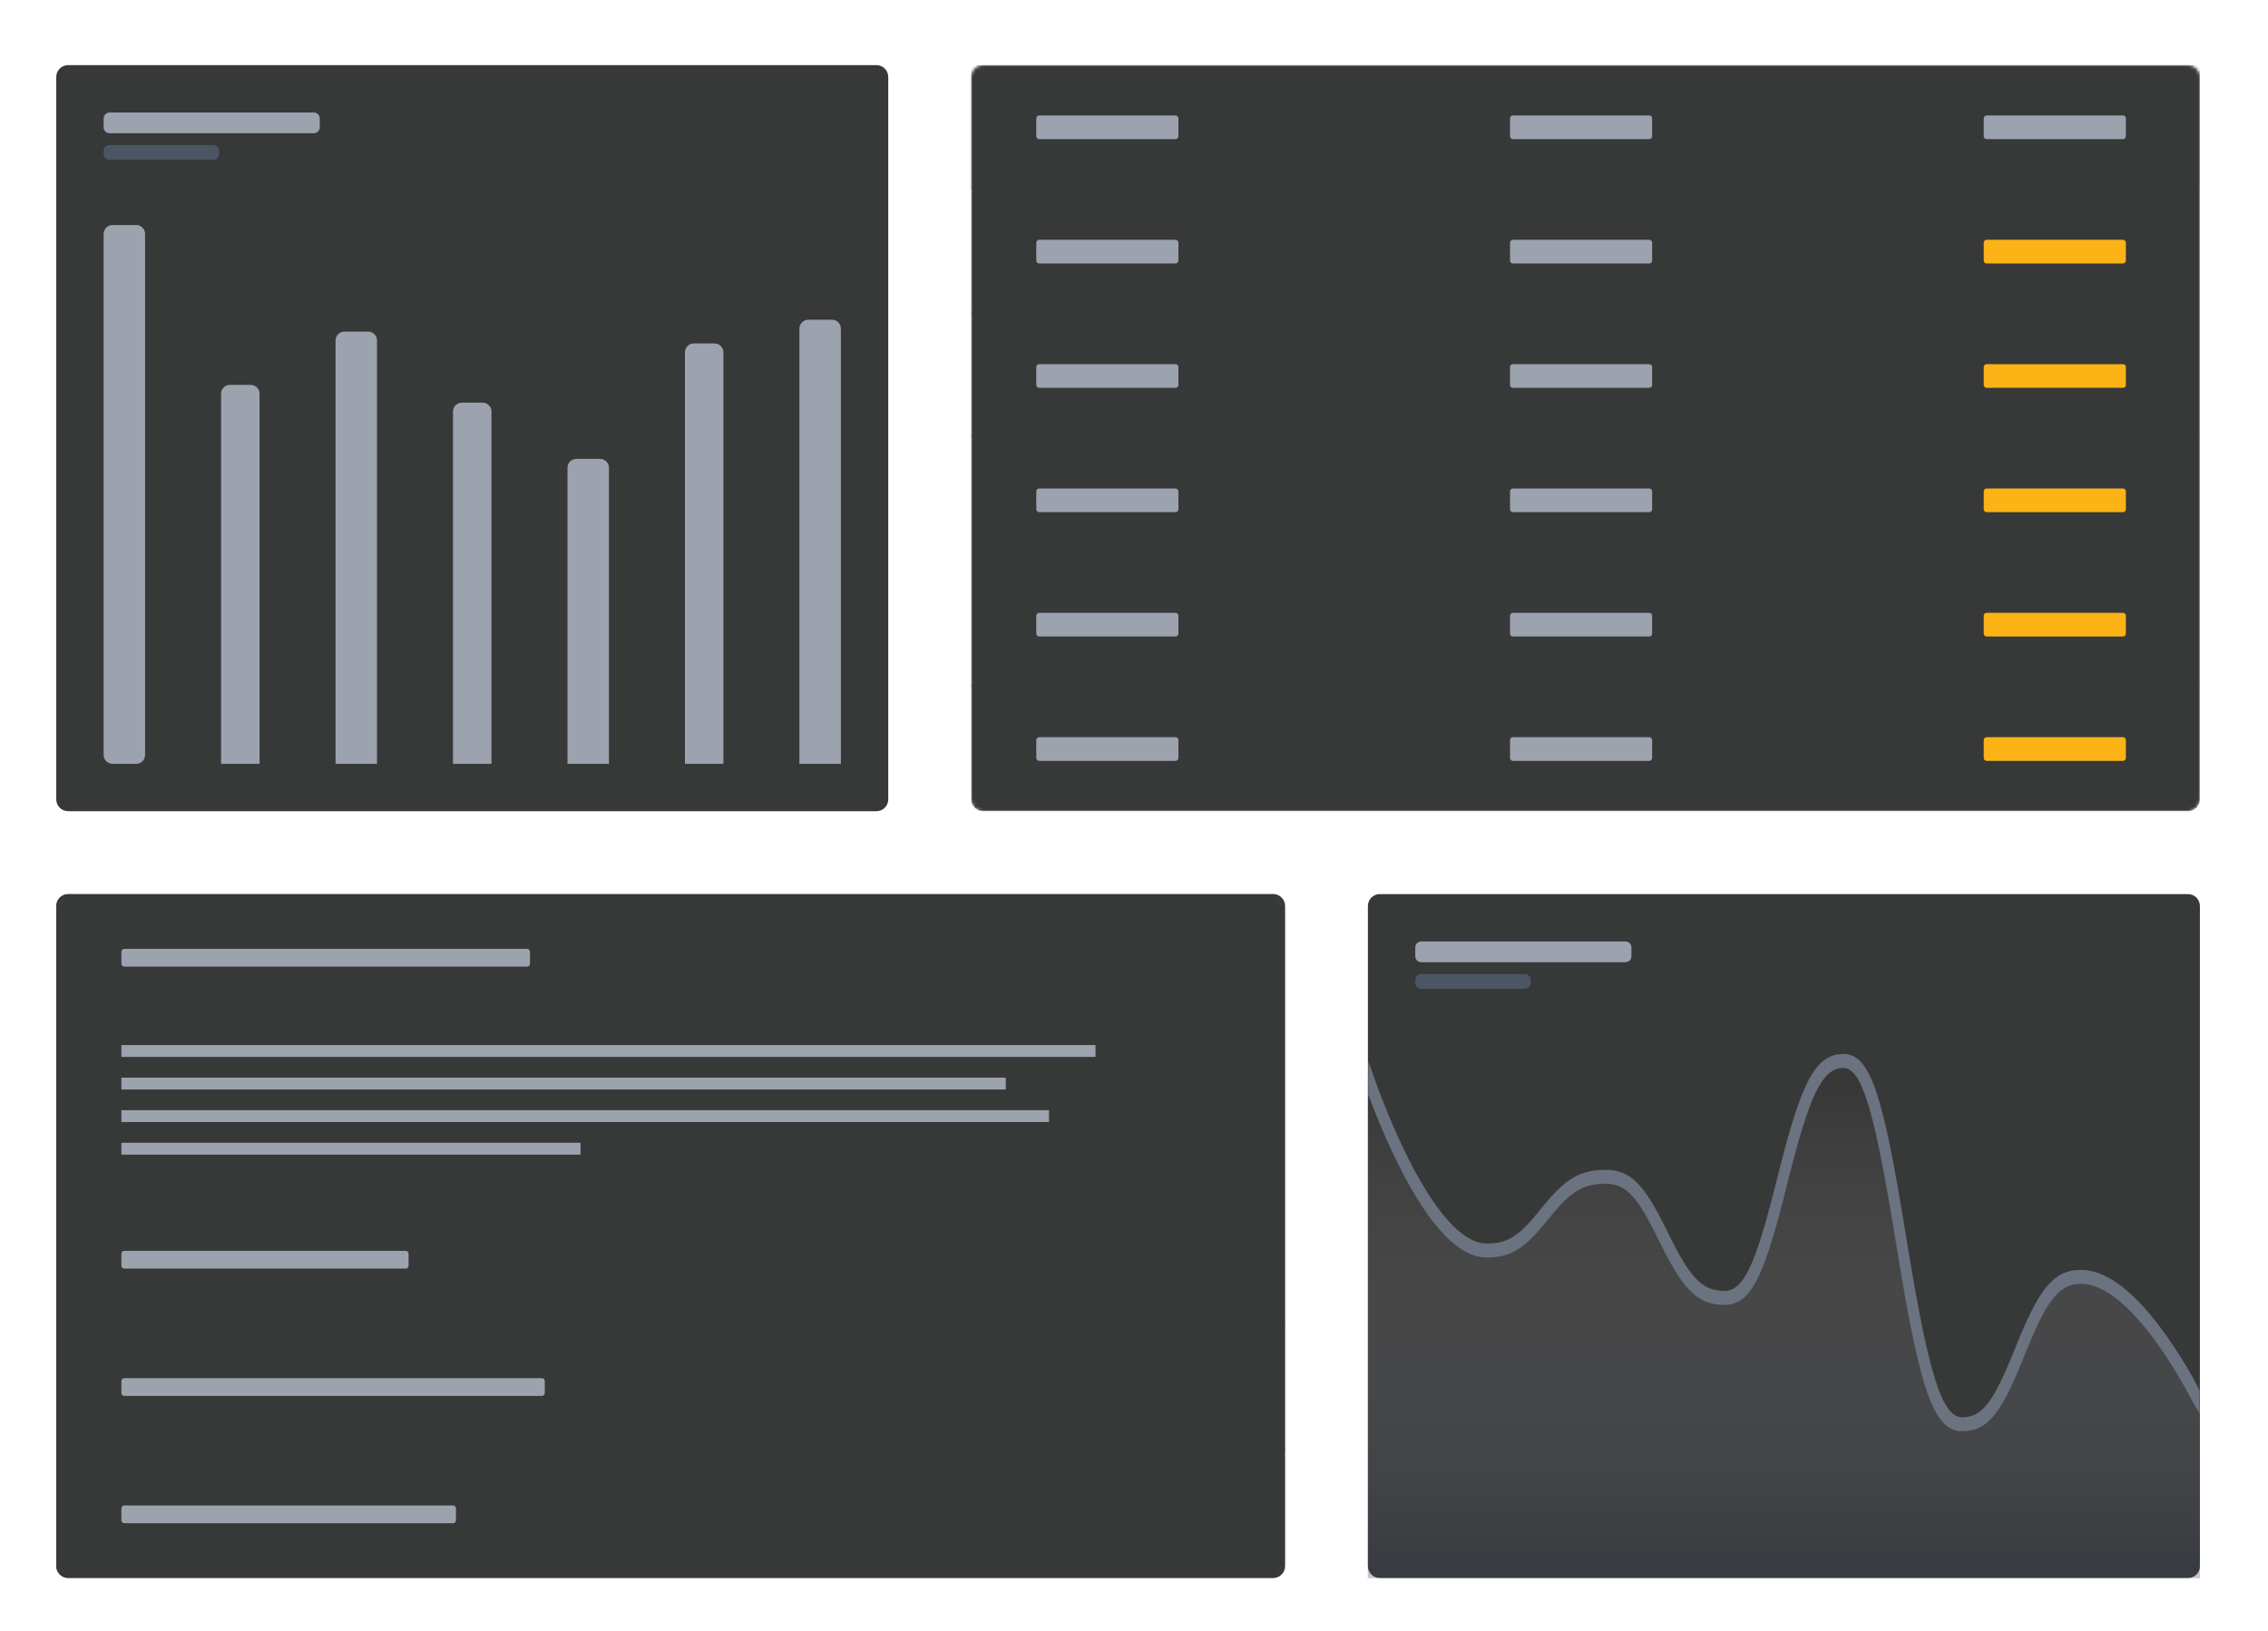 <svg width="766" height="551" viewBox="0 0 766 551" fill="none" xmlns="http://www.w3.org/2000/svg">
<g filter="url(#filter0_dd_1_2)">
<path d="M296 16H23C20.791 16 19 17.791 19 20V264C19 266.209 20.791 268 23 268H296C298.209 268 300 266.209 300 264V20C300 17.791 298.209 16 296 16Z" fill="#373838"/>
<path d="M106 32H37C35.895 32 35 32.895 35 34V37C35 38.105 35.895 39 37 39H106C107.105 39 108 38.105 108 37V34C108 32.895 107.105 32 106 32Z" fill="#9CA3AF"/>
<path d="M72 43H37C35.895 43 35 43.895 35 45V46C35 47.105 35.895 48 37 48H72C73.105 48 74 47.105 74 46V45C74 43.895 73.105 43 72 43Z" fill="#4B5563"/>
<path d="M38 252C36.343 252 35 250.657 35 249V73C35 71.343 36.343 70 38 70H46C47.657 70 49 71.343 49 73V249C49 250.657 47.657 252 46 252H38Z" fill="#9CA3AF"/>
<path d="M74.667 252V127C74.667 125.343 76.01 124 77.667 124H84.667C86.323 124 87.667 125.343 87.667 127V252H74.667Z" fill="#9CA3AF"/>
<path d="M113.333 252V109C113.333 107.343 114.677 106 116.333 106H124.333C125.99 106 127.333 107.343 127.333 109V252H113.333Z" fill="#9CA3AF"/>
<path d="M153 252V133C153 131.343 154.343 130 156 130H163C164.657 130 166 131.343 166 133V252H153Z" fill="#9CA3AF"/>
<path d="M191.667 252V152C191.667 150.343 193.01 149 194.667 149H202.667C204.323 149 205.667 150.343 205.667 152V252H191.667Z" fill="#9CA3AF"/>
<path d="M231.333 252V113C231.333 111.343 232.677 110 234.333 110H241.333C242.99 110 244.333 111.343 244.333 113V252H231.333Z" fill="#9CA3AF"/>
<path d="M270 252V105C270 103.343 271.343 102 273 102H281C282.657 102 284 103.343 284 105V252H270Z" fill="#9CA3AF"/>
</g>
<g filter="url(#filter1_dd_1_2)">
<path d="M739 296H466C463.791 296 462 297.791 462 300V523C462 525.209 463.791 527 466 527H739C741.209 527 743 525.209 743 523V300C743 297.791 741.209 296 739 296Z" fill="#373838"/>
<path d="M549 312H480C478.895 312 478 312.895 478 314V317C478 318.105 478.895 319 480 319H549C550.105 319 551 318.105 551 317V314C551 312.895 550.105 312 549 312Z" fill="#9CA3AF"/>
<path d="M515 323H480C478.895 323 478 323.895 478 325V326C478 327.105 478.895 328 480 328H515C516.105 328 517 327.105 517 326V325C517 323.895 516.105 323 515 323Z" fill="#4B5563"/>
<g opacity="0.3">
<path fill-rule="evenodd" clip-rule="evenodd" d="M462 357.72C462 357.72 481.498 416.678 502.143 416.678C521.641 416.678 521.641 391.665 542.286 391.665C561.784 391.665 561.784 432.757 582.429 432.757C601.927 432.757 601.927 352.36 622.571 352.36C642.069 352.36 642.069 475.635 662.714 475.635C682.212 475.635 682.212 425.611 702.857 425.611C722.355 425.611 743 468.489 743 468.489V527H462V357.72Z" fill="#393939"/>
<path fill-rule="evenodd" clip-rule="evenodd" d="M462 357.72C462 357.72 481.498 416.678 502.143 416.678C521.641 416.678 521.641 391.665 542.286 391.665C561.784 391.665 561.784 432.757 582.429 432.757C601.927 432.757 601.927 352.36 622.571 352.36C642.069 352.36 642.069 475.635 662.714 475.635C682.212 475.635 682.212 425.611 702.857 425.611C722.355 425.611 743 468.489 743 468.489V527H462V357.72Z" fill="url(#paint0_linear_1_2)"/>
</g>
<path fill-rule="evenodd" clip-rule="evenodd" d="M622.572 350C631.889 350 635.978 364.366 643.25 408.517L644.712 417.412C651.408 457.608 655.847 472.72 662.715 472.72C669.443 472.72 673.242 467.399 679.689 451.63L680.712 449.101C688.457 429.885 693.243 422.921 702.858 422.921C703.977 422.921 705.109 423.047 706.254 423.296C714.48 425.087 723.035 432.995 731.609 445.036C734.986 449.779 738.135 454.852 740.974 459.924C741.72 461.256 742.249 462.515 742.867 463.688V465.249V466.836V471.492L740.532 467.43C739.791 465.995 738.932 464.394 737.966 462.668C735.205 457.736 732.144 452.805 728.873 448.211C720.808 436.884 712.839 429.518 705.632 427.949C704.689 427.744 703.764 427.641 702.858 427.641C695.658 427.641 691.588 432.965 685.19 448.351L682.353 455.304C675.597 471.558 671.147 477.44 662.715 477.44C652.721 477.44 648.304 462.152 640.76 416.371L638.974 405.543C632.759 368.574 628.65 354.72 622.572 354.72C615.385 354.72 611.115 364.359 604.272 391.35L602.537 398.226C595.588 425.38 591.292 434.755 582.429 434.755C573.511 434.755 568.71 429.661 561.739 415.955L558.607 409.663C552.6 397.842 548.87 393.848 542.286 393.848C534.587 393.848 530.531 396.566 523.947 404.558L522.643 406.164C515.191 415.408 510.671 418.748 502.144 418.748C492.261 418.748 482.422 407.304 472.779 388.326C469.476 381.825 466.433 374.872 463.716 367.92L462.627 365.087C462.455 364.63 462.287 364.181 462.123 363.74V359.565L462.178 352.518L463.703 356.774L464.561 359.238L465.466 361.723C465.945 363.016 466.466 364.384 467.024 365.813C469.683 372.617 472.661 379.42 475.881 385.757C484.876 403.462 493.962 414.028 502.144 414.028C509.17 414.028 512.921 411.473 519.229 403.808L520.497 402.245C528.234 392.647 533.069 389.128 542.286 389.128C550.817 389.128 555.314 394.263 562.373 408.415L563.494 410.689C570.598 425.166 574.671 430.035 582.429 430.035C588.782 430.035 592.727 421.308 599.026 396.742L601.19 388.182C608.419 359.954 613.041 350 622.572 350Z" fill="#6B7280"/>
</g>
<g filter="url(#filter2_dd_1_2)">
<mask id="mask0_1_2" style="mask-type:luminance" maskUnits="userSpaceOnUse" x="19" y="296" width="415" height="231">
<path d="M23 296.5H430C431.933 296.5 433.5 298.067 433.5 300V523C433.5 524.933 431.933 526.5 430 526.5H23C21.067 526.5 19.5 524.933 19.5 523V300C19.5 298.067 21.067 296.5 23 296.5Z" fill="white" stroke="white"/>
</mask>
<g mask="url(#mask0_1_2)">
<path d="M23 296.5H430C431.933 296.5 433.5 298.067 433.5 300V523C433.5 524.933 431.933 526.5 430 526.5H23C21.067 526.5 19.5 524.933 19.5 523V300C19.5 298.067 21.067 296.5 23 296.5Z" fill="#373838" stroke="#373838"/>
<path d="M42 314H178C178.828 314 179.5 314.672 179.5 315.5V319.5C179.5 320.328 178.828 321 178 321H42C41.172 321 40.5 320.328 40.5 319.5V315.5C40.5 314.672 41.172 314 42 314Z" fill="#9CA3AF" stroke="#373838"/>
<path d="M401.854 316.648L401.5 316.295L401.146 316.648L398.351 319.444C398.287 319.505 398.2 319.54 398.106 319.54C398.016 319.539 397.929 319.503 397.863 319.437C397.797 319.371 397.761 319.284 397.761 319.195L397.761 319.193C397.76 319.1 397.795 319.013 397.856 318.949L401.251 315.554C401.252 315.554 401.252 315.553 401.252 315.553C401.319 315.487 401.409 315.45 401.5 315.45C401.592 315.45 401.682 315.487 401.747 315.553L405.147 318.953C405.213 319.018 405.25 319.108 405.25 319.2C405.25 319.292 405.213 319.382 405.147 319.447C405.082 319.513 404.992 319.55 404.9 319.55C404.809 319.55 404.719 319.514 404.652 319.447C404.652 319.447 404.652 319.446 404.651 319.446L401.854 316.648Z" fill="#9CA3AF" stroke="#373838"/>
<path d="M41 346.5H370C370.276 346.5 370.5 346.724 370.5 347V351C370.5 351.276 370.276 351.5 370 351.5H41C40.724 351.5 40.5 351.276 40.5 351V347C40.5 346.724 40.724 346.5 41 346.5Z" fill="#9CA3AF" stroke="#373838"/>
<path d="M41 357.5H339.688C339.964 357.5 340.188 357.724 340.188 358V362C340.188 362.276 339.964 362.5 339.688 362.5H41C40.724 362.5 40.5 362.276 40.5 362V358C40.5 357.724 40.724 357.5 41 357.5Z" fill="#9CA3AF" stroke="#373838"/>
<path d="M41 368.5H354.297C354.573 368.5 354.797 368.724 354.797 369V373C354.797 373.276 354.573 373.5 354.297 373.5H41C40.724 373.5 40.5 373.276 40.5 373V369C40.5 368.724 40.724 368.5 41 368.5Z" fill="#9CA3AF" stroke="#373838"/>
<path d="M41 379.5H196.066C196.342 379.5 196.566 379.724 196.566 380V384C196.566 384.276 196.342 384.5 196.066 384.5H41C40.724 384.5 40.5 384.276 40.5 384V380C40.5 379.724 40.724 379.5 41 379.5Z" fill="#9CA3AF" stroke="#373838"/>
<path d="M19 397.5H434" stroke="#373838"/>
<path d="M19.5 441.5V440.5H433.5V441.5H19.5Z" fill="#4B5563" stroke="#373838"/>
<path d="M42 416H137C137.828 416 138.5 416.672 138.5 417.5V421.5C138.5 422.328 137.828 423 137 423H42C41.172 423 40.5 422.328 40.5 421.5V417.5C40.5 416.672 41.172 416 42 416Z" fill="#9CA3AF" stroke="#373838"/>
<path d="M401.146 420.352L401.5 420.705L401.854 420.352L404.653 417.553L404.653 417.553L404.659 417.546C404.691 417.513 404.729 417.487 404.77 417.469L404.77 417.47L404.774 417.468C404.815 417.45 404.86 417.44 404.907 417.44C404.956 417.44 405.001 417.449 405.041 417.465L405.043 417.466C405.087 417.484 405.125 417.51 405.155 417.54L405.155 417.54L405.16 417.545C405.19 417.575 405.216 417.613 405.234 417.657L405.235 417.659C405.251 417.699 405.26 417.744 405.26 417.793C405.26 417.84 405.25 417.885 405.232 417.926L405.232 417.926L405.231 417.93C405.213 417.971 405.187 418.009 405.154 418.041L405.154 418.041L405.147 418.047L401.749 421.446C401.748 421.446 401.748 421.447 401.748 421.447C401.681 421.513 401.591 421.55 401.5 421.55C401.408 421.55 401.318 421.513 401.253 421.447L397.853 418.047C397.787 417.982 397.75 417.892 397.75 417.8C397.75 417.708 397.787 417.618 397.853 417.553C397.918 417.487 398.008 417.45 398.1 417.45C398.191 417.45 398.281 417.486 398.348 417.553C398.348 417.553 398.348 417.554 398.349 417.554L401.146 420.352Z" fill="#9CA3AF" stroke="#373838"/>
<path d="M42 459H183C183.828 459 184.5 459.672 184.5 460.5V464.5C184.5 465.328 183.828 466 183 466H42C41.172 466 40.5 465.328 40.5 464.5V460.5C40.5 459.672 41.172 459 42 459Z" fill="#9CA3AF" stroke="#373838"/>
<path d="M401.146 463.352L401.5 463.705L401.854 463.352L404.653 460.553L404.653 460.553L404.659 460.546C404.691 460.513 404.729 460.487 404.77 460.469L404.77 460.47L404.774 460.468C404.815 460.45 404.86 460.44 404.907 460.44C404.956 460.44 405.001 460.449 405.041 460.465L405.043 460.466C405.087 460.484 405.125 460.51 405.155 460.54L405.155 460.54L405.16 460.545C405.19 460.575 405.216 460.613 405.234 460.657L405.235 460.659C405.251 460.699 405.26 460.744 405.26 460.793C405.26 460.84 405.25 460.885 405.232 460.926L405.232 460.926L405.231 460.93C405.213 460.971 405.187 461.009 405.154 461.041L405.154 461.041L405.147 461.047L401.749 464.446C401.748 464.446 401.748 464.447 401.748 464.447C401.681 464.513 401.591 464.55 401.5 464.55C401.408 464.55 401.318 464.513 401.253 464.447L397.853 461.047C397.787 460.982 397.75 460.892 397.75 460.8C397.75 460.708 397.787 460.618 397.853 460.553C397.918 460.487 398.008 460.45 398.1 460.45C398.191 460.45 398.281 460.486 398.348 460.553C398.348 460.553 398.348 460.554 398.349 460.554L401.146 463.352Z" fill="#9CA3AF" stroke="#373838"/>
<path d="M19 483.5H434" stroke="#373838"/>
<path d="M19 483.5H434" stroke="#373838"/>
<path d="M42 502H153C153.828 502 154.5 502.672 154.5 503.5V507.5C154.5 508.328 153.828 509 153 509H42C41.172 509 40.5 508.328 40.5 507.5V503.5C40.5 502.672 41.172 502 42 502Z" fill="#9CA3AF" stroke="#373838"/>
<path d="M401.146 506.352L401.5 506.705L401.854 506.352L404.653 503.553L404.653 503.553L404.659 503.546C404.691 503.513 404.729 503.487 404.77 503.469L404.77 503.47L404.774 503.468C404.815 503.45 404.86 503.44 404.907 503.44C404.956 503.44 405.001 503.449 405.041 503.465L405.043 503.466C405.087 503.484 405.125 503.51 405.155 503.54L405.155 503.54L405.16 503.545C405.19 503.575 405.216 503.613 405.234 503.657L405.235 503.659C405.251 503.699 405.26 503.744 405.26 503.793C405.26 503.84 405.25 503.885 405.232 503.926L405.232 503.926L405.231 503.93C405.213 503.971 405.187 504.009 405.154 504.041L405.154 504.041L405.147 504.047L401.749 507.446C401.748 507.446 401.748 507.447 401.748 507.447C401.681 507.513 401.591 507.55 401.5 507.55C401.408 507.55 401.318 507.513 401.253 507.447L397.853 504.047C397.787 503.982 397.75 503.892 397.75 503.8C397.75 503.708 397.787 503.618 397.853 503.553C397.918 503.487 398.008 503.45 398.1 503.45C398.191 503.45 398.281 503.486 398.348 503.553C398.348 503.553 398.348 503.554 398.349 503.554L401.146 506.352Z" fill="#9CA3AF" stroke="#373838"/>
</g>
<path d="M430 296.5H23C21.067 296.5 19.5 298.067 19.5 300V523C19.5 524.933 21.067 526.5 23 526.5H430C431.933 526.5 433.5 524.933 433.5 523V300C433.5 298.067 431.933 296.5 430 296.5Z" stroke="#373838"/>
</g>
<g filter="url(#filter3_dd_1_2)">
<mask id="mask1_1_2" style="mask-type:luminance" maskUnits="userSpaceOnUse" x="328" y="16" width="415" height="252">
<path d="M332 16.5H739C740.933 16.5 742.5 18.067 742.5 20V264C742.5 265.933 740.933 267.5 739 267.5H332C330.067 267.5 328.5 265.933 328.5 264V20C328.5 18.067 330.067 16.5 332 16.5Z" fill="white" stroke="white"/>
</mask>
<g mask="url(#mask1_1_2)">
<path d="M332 16.5H739C740.933 16.5 742.5 18.067 742.5 20V264C742.5 265.933 740.933 267.5 739 267.5H332C330.067 267.5 328.5 265.933 328.5 264V20C328.5 18.067 330.067 16.5 332 16.5Z" fill="#373838" stroke="#373838"/>
<path d="M328.5 16.5H742.5V57.5H328.5V16.5Z" fill="#373838" stroke="#373838"/>
<path d="M351 32.5H397C397.828 32.5 398.5 33.172 398.5 34V40C398.5 40.828 397.828 41.5 397 41.5H351C350.172 41.5 349.5 40.828 349.5 40V34C349.5 33.172 350.172 32.5 351 32.5Z" fill="#9CA3AF" stroke="#373838"/>
<path d="M511 32.5H557C557.828 32.5 558.5 33.172 558.5 34V40C558.5 40.828 557.828 41.5 557 41.5H511C510.172 41.5 509.5 40.828 509.5 40V34C509.5 33.172 510.172 32.5 511 32.5Z" fill="#9CA3AF" stroke="#373838"/>
<path d="M671 32.5H717C717.828 32.5 718.5 33.172 718.5 34V40C718.5 40.828 717.828 41.5 717 41.5H671C670.172 41.5 669.5 40.828 669.5 40V34C669.5 33.172 670.172 32.5 671 32.5Z" fill="#9CA3AF" stroke="#373838"/>
<path d="M328 57.5H743" stroke="#373838"/>
<path d="M351 74.5H397C397.828 74.5 398.5 75.172 398.5 76V82C398.5 82.828 397.828 83.5 397 83.5H351C350.172 83.5 349.5 82.828 349.5 82V76C349.5 75.172 350.172 74.5 351 74.5Z" fill="#9CA3AF" stroke="#373838"/>
<path d="M511 74.5H557C557.828 74.5 558.5 75.172 558.5 76V82C558.5 82.828 557.828 83.5 557 83.5H511C510.172 83.5 509.5 82.828 509.5 82V76C509.5 75.172 510.172 74.5 511 74.5Z" fill="#9CA3AF" stroke="#373838"/>
<path d="M671 74.5H717C717.828 74.5 718.5 75.172 718.5 76V82C718.5 82.828 717.828 83.5 717 83.5H671C670.172 83.5 669.5 82.828 669.5 82V76C669.5 75.172 670.172 74.5 671 74.5Z" fill="#FCB316" stroke="#373838"/>
<path d="M328 99.5H743" stroke="#373838"/>
<path d="M351 116.5H397C397.828 116.5 398.5 117.172 398.5 118V124C398.5 124.828 397.828 125.5 397 125.5H351C350.172 125.5 349.5 124.828 349.5 124V118C349.5 117.172 350.172 116.5 351 116.5Z" fill="#9CA3AF" stroke="#373838"/>
<path d="M511 116.5H557C557.828 116.5 558.5 117.172 558.5 118V124C558.5 124.828 557.828 125.5 557 125.5H511C510.172 125.5 509.5 124.828 509.5 124V118C509.5 117.172 510.172 116.5 511 116.5Z" fill="#9CA3AF" stroke="#373838"/>
<path d="M671 116.5H717C717.828 116.5 718.5 117.172 718.5 118V124C718.5 124.828 717.828 125.5 717 125.5H671C670.172 125.5 669.5 124.828 669.5 124V118C669.5 117.172 670.172 116.5 671 116.5Z" fill="#FCB316" stroke="#373838"/>
<path d="M328 141.5H743" stroke="#373838"/>
<path d="M351 158.5H397C397.828 158.5 398.5 159.172 398.5 160V166C398.5 166.828 397.828 167.5 397 167.5H351C350.172 167.5 349.5 166.828 349.5 166V160C349.5 159.172 350.172 158.5 351 158.5Z" fill="#9CA3AF" stroke="#373838"/>
<path d="M511 158.5H557C557.828 158.5 558.5 159.172 558.5 160V166C558.5 166.828 557.828 167.5 557 167.5H511C510.172 167.5 509.5 166.828 509.5 166V160C509.5 159.172 510.172 158.5 511 158.5Z" fill="#9CA3AF" stroke="#373838"/>
<path d="M671 158.5H717C717.828 158.5 718.5 159.172 718.5 160V166C718.5 166.828 717.828 167.5 717 167.5H671C670.172 167.5 669.5 166.828 669.5 166V160C669.5 159.172 670.172 158.5 671 158.5Z" fill="#FCB316" stroke="#373838"/>
<path d="M351 200.5H397C397.828 200.5 398.5 201.172 398.5 202V208C398.5 208.828 397.828 209.5 397 209.5H351C350.172 209.5 349.5 208.828 349.5 208V202C349.5 201.172 350.172 200.5 351 200.5Z" fill="#9CA3AF" stroke="#373838"/>
<path d="M511 200.5H557C557.828 200.5 558.5 201.172 558.5 202V208C558.5 208.828 557.828 209.5 557 209.5H511C510.172 209.5 509.5 208.828 509.5 208V202C509.5 201.172 510.172 200.5 511 200.5Z" fill="#9CA3AF" stroke="#373838"/>
<path d="M671 200.5H717C717.828 200.5 718.5 201.172 718.5 202V208C718.5 208.828 717.828 209.5 717 209.5H671C670.172 209.5 669.5 208.828 669.5 208V202C669.5 201.172 670.172 200.5 671 200.5Z" fill="#FCB316" stroke="#373838"/>
<path d="M328 225.5H743" stroke="#373838"/>
<path d="M351 242.5H397C397.828 242.5 398.5 243.172 398.5 244V250C398.5 250.828 397.828 251.5 397 251.5H351C350.172 251.5 349.5 250.828 349.5 250V244C349.5 243.172 350.172 242.5 351 242.5Z" fill="#9CA3AF" stroke="#373838"/>
<path d="M511 242.5H557C557.828 242.5 558.5 243.172 558.5 244V250C558.5 250.828 557.828 251.5 557 251.5H511C510.172 251.5 509.5 250.828 509.5 250V244C509.5 243.172 510.172 242.5 511 242.5Z" fill="#9CA3AF" stroke="#373838"/>
<path d="M671 242.5H717C717.828 242.5 718.5 243.172 718.5 244V250C718.5 250.828 717.828 251.5 717 251.5H671C670.172 251.5 669.5 250.828 669.5 250V244C669.5 243.172 670.172 242.5 671 242.5Z" fill="#FCB316" stroke="#373838"/>
</g>
</g>
<defs>
<filter id="filter0_dd_1_2" x="13" y="14" width="293" height="264" filterUnits="userSpaceOnUse" color-interpolation-filters="sRGB">
<feFlood flood-opacity="0" result="BackgroundImageFix"/>
<feColorMatrix in="SourceAlpha" type="matrix" values="0 0 0 0 0 0 0 0 0 0 0 0 0 0 0 0 0 0 127 0" result="hardAlpha"/>
<feOffset dy="2"/>
<feGaussianBlur stdDeviation="2"/>
<feColorMatrix type="matrix" values="0 0 0 0 0 0 0 0 0 0 0 0 0 0 0 0 0 0 0.05 0"/>
<feBlend mode="normal" in2="BackgroundImageFix" result="effect1_dropShadow_1_2"/>
<feColorMatrix in="SourceAlpha" type="matrix" values="0 0 0 0 0 0 0 0 0 0 0 0 0 0 0 0 0 0 127 0" result="hardAlpha"/>
<feOffset dy="4"/>
<feGaussianBlur stdDeviation="3"/>
<feColorMatrix type="matrix" values="0 0 0 0 0 0 0 0 0 0 0 0 0 0 0 0 0 0 0.1 0"/>
<feBlend mode="normal" in2="effect1_dropShadow_1_2" result="effect2_dropShadow_1_2"/>
<feBlend mode="normal" in="SourceGraphic" in2="effect2_dropShadow_1_2" result="shape"/>
</filter>
<filter id="filter1_dd_1_2" x="456" y="294" width="293" height="243" filterUnits="userSpaceOnUse" color-interpolation-filters="sRGB">
<feFlood flood-opacity="0" result="BackgroundImageFix"/>
<feColorMatrix in="SourceAlpha" type="matrix" values="0 0 0 0 0 0 0 0 0 0 0 0 0 0 0 0 0 0 127 0" result="hardAlpha"/>
<feOffset dy="2"/>
<feGaussianBlur stdDeviation="2"/>
<feColorMatrix type="matrix" values="0 0 0 0 0 0 0 0 0 0 0 0 0 0 0 0 0 0 0.05 0"/>
<feBlend mode="normal" in2="BackgroundImageFix" result="effect1_dropShadow_1_2"/>
<feColorMatrix in="SourceAlpha" type="matrix" values="0 0 0 0 0 0 0 0 0 0 0 0 0 0 0 0 0 0 127 0" result="hardAlpha"/>
<feOffset dy="4"/>
<feGaussianBlur stdDeviation="3"/>
<feColorMatrix type="matrix" values="0 0 0 0 0 0 0 0 0 0 0 0 0 0 0 0 0 0 0.1 0"/>
<feBlend mode="normal" in2="effect1_dropShadow_1_2" result="effect2_dropShadow_1_2"/>
<feBlend mode="normal" in="SourceGraphic" in2="effect2_dropShadow_1_2" result="shape"/>
</filter>
<filter id="filter2_dd_1_2" x="13" y="294" width="427" height="243" filterUnits="userSpaceOnUse" color-interpolation-filters="sRGB">
<feFlood flood-opacity="0" result="BackgroundImageFix"/>
<feColorMatrix in="SourceAlpha" type="matrix" values="0 0 0 0 0 0 0 0 0 0 0 0 0 0 0 0 0 0 127 0" result="hardAlpha"/>
<feOffset dy="2"/>
<feGaussianBlur stdDeviation="2"/>
<feColorMatrix type="matrix" values="0 0 0 0 0 0 0 0 0 0 0 0 0 0 0 0 0 0 0.05 0"/>
<feBlend mode="normal" in2="BackgroundImageFix" result="effect1_dropShadow_1_2"/>
<feColorMatrix in="SourceAlpha" type="matrix" values="0 0 0 0 0 0 0 0 0 0 0 0 0 0 0 0 0 0 127 0" result="hardAlpha"/>
<feOffset dy="4"/>
<feGaussianBlur stdDeviation="3"/>
<feColorMatrix type="matrix" values="0 0 0 0 0 0 0 0 0 0 0 0 0 0 0 0 0 0 0.1 0"/>
<feBlend mode="normal" in2="effect1_dropShadow_1_2" result="effect2_dropShadow_1_2"/>
<feBlend mode="normal" in="SourceGraphic" in2="effect2_dropShadow_1_2" result="shape"/>
</filter>
<filter id="filter3_dd_1_2" x="322" y="14" width="427" height="264" filterUnits="userSpaceOnUse" color-interpolation-filters="sRGB">
<feFlood flood-opacity="0" result="BackgroundImageFix"/>
<feColorMatrix in="SourceAlpha" type="matrix" values="0 0 0 0 0 0 0 0 0 0 0 0 0 0 0 0 0 0 127 0" result="hardAlpha"/>
<feOffset dy="2"/>
<feGaussianBlur stdDeviation="2"/>
<feColorMatrix type="matrix" values="0 0 0 0 0 0 0 0 0 0 0 0 0 0 0 0 0 0 0.05 0"/>
<feBlend mode="normal" in2="BackgroundImageFix" result="effect1_dropShadow_1_2"/>
<feColorMatrix in="SourceAlpha" type="matrix" values="0 0 0 0 0 0 0 0 0 0 0 0 0 0 0 0 0 0 127 0" result="hardAlpha"/>
<feOffset dy="4"/>
<feGaussianBlur stdDeviation="3"/>
<feColorMatrix type="matrix" values="0 0 0 0 0 0 0 0 0 0 0 0 0 0 0 0 0 0 0.1 0"/>
<feBlend mode="normal" in2="effect1_dropShadow_1_2" result="effect2_dropShadow_1_2"/>
<feBlend mode="normal" in="SourceGraphic" in2="effect2_dropShadow_1_2" result="shape"/>
</filter>
<linearGradient id="paint0_linear_1_2" x1="602.5" y1="352.36" x2="602.5" y2="527" gradientUnits="userSpaceOnUse">
<stop offset="0.047" stop-color="white" stop-opacity="0"/>
<stop offset="1" stop-color="#374151"/>
</linearGradient>
</defs>
</svg>
